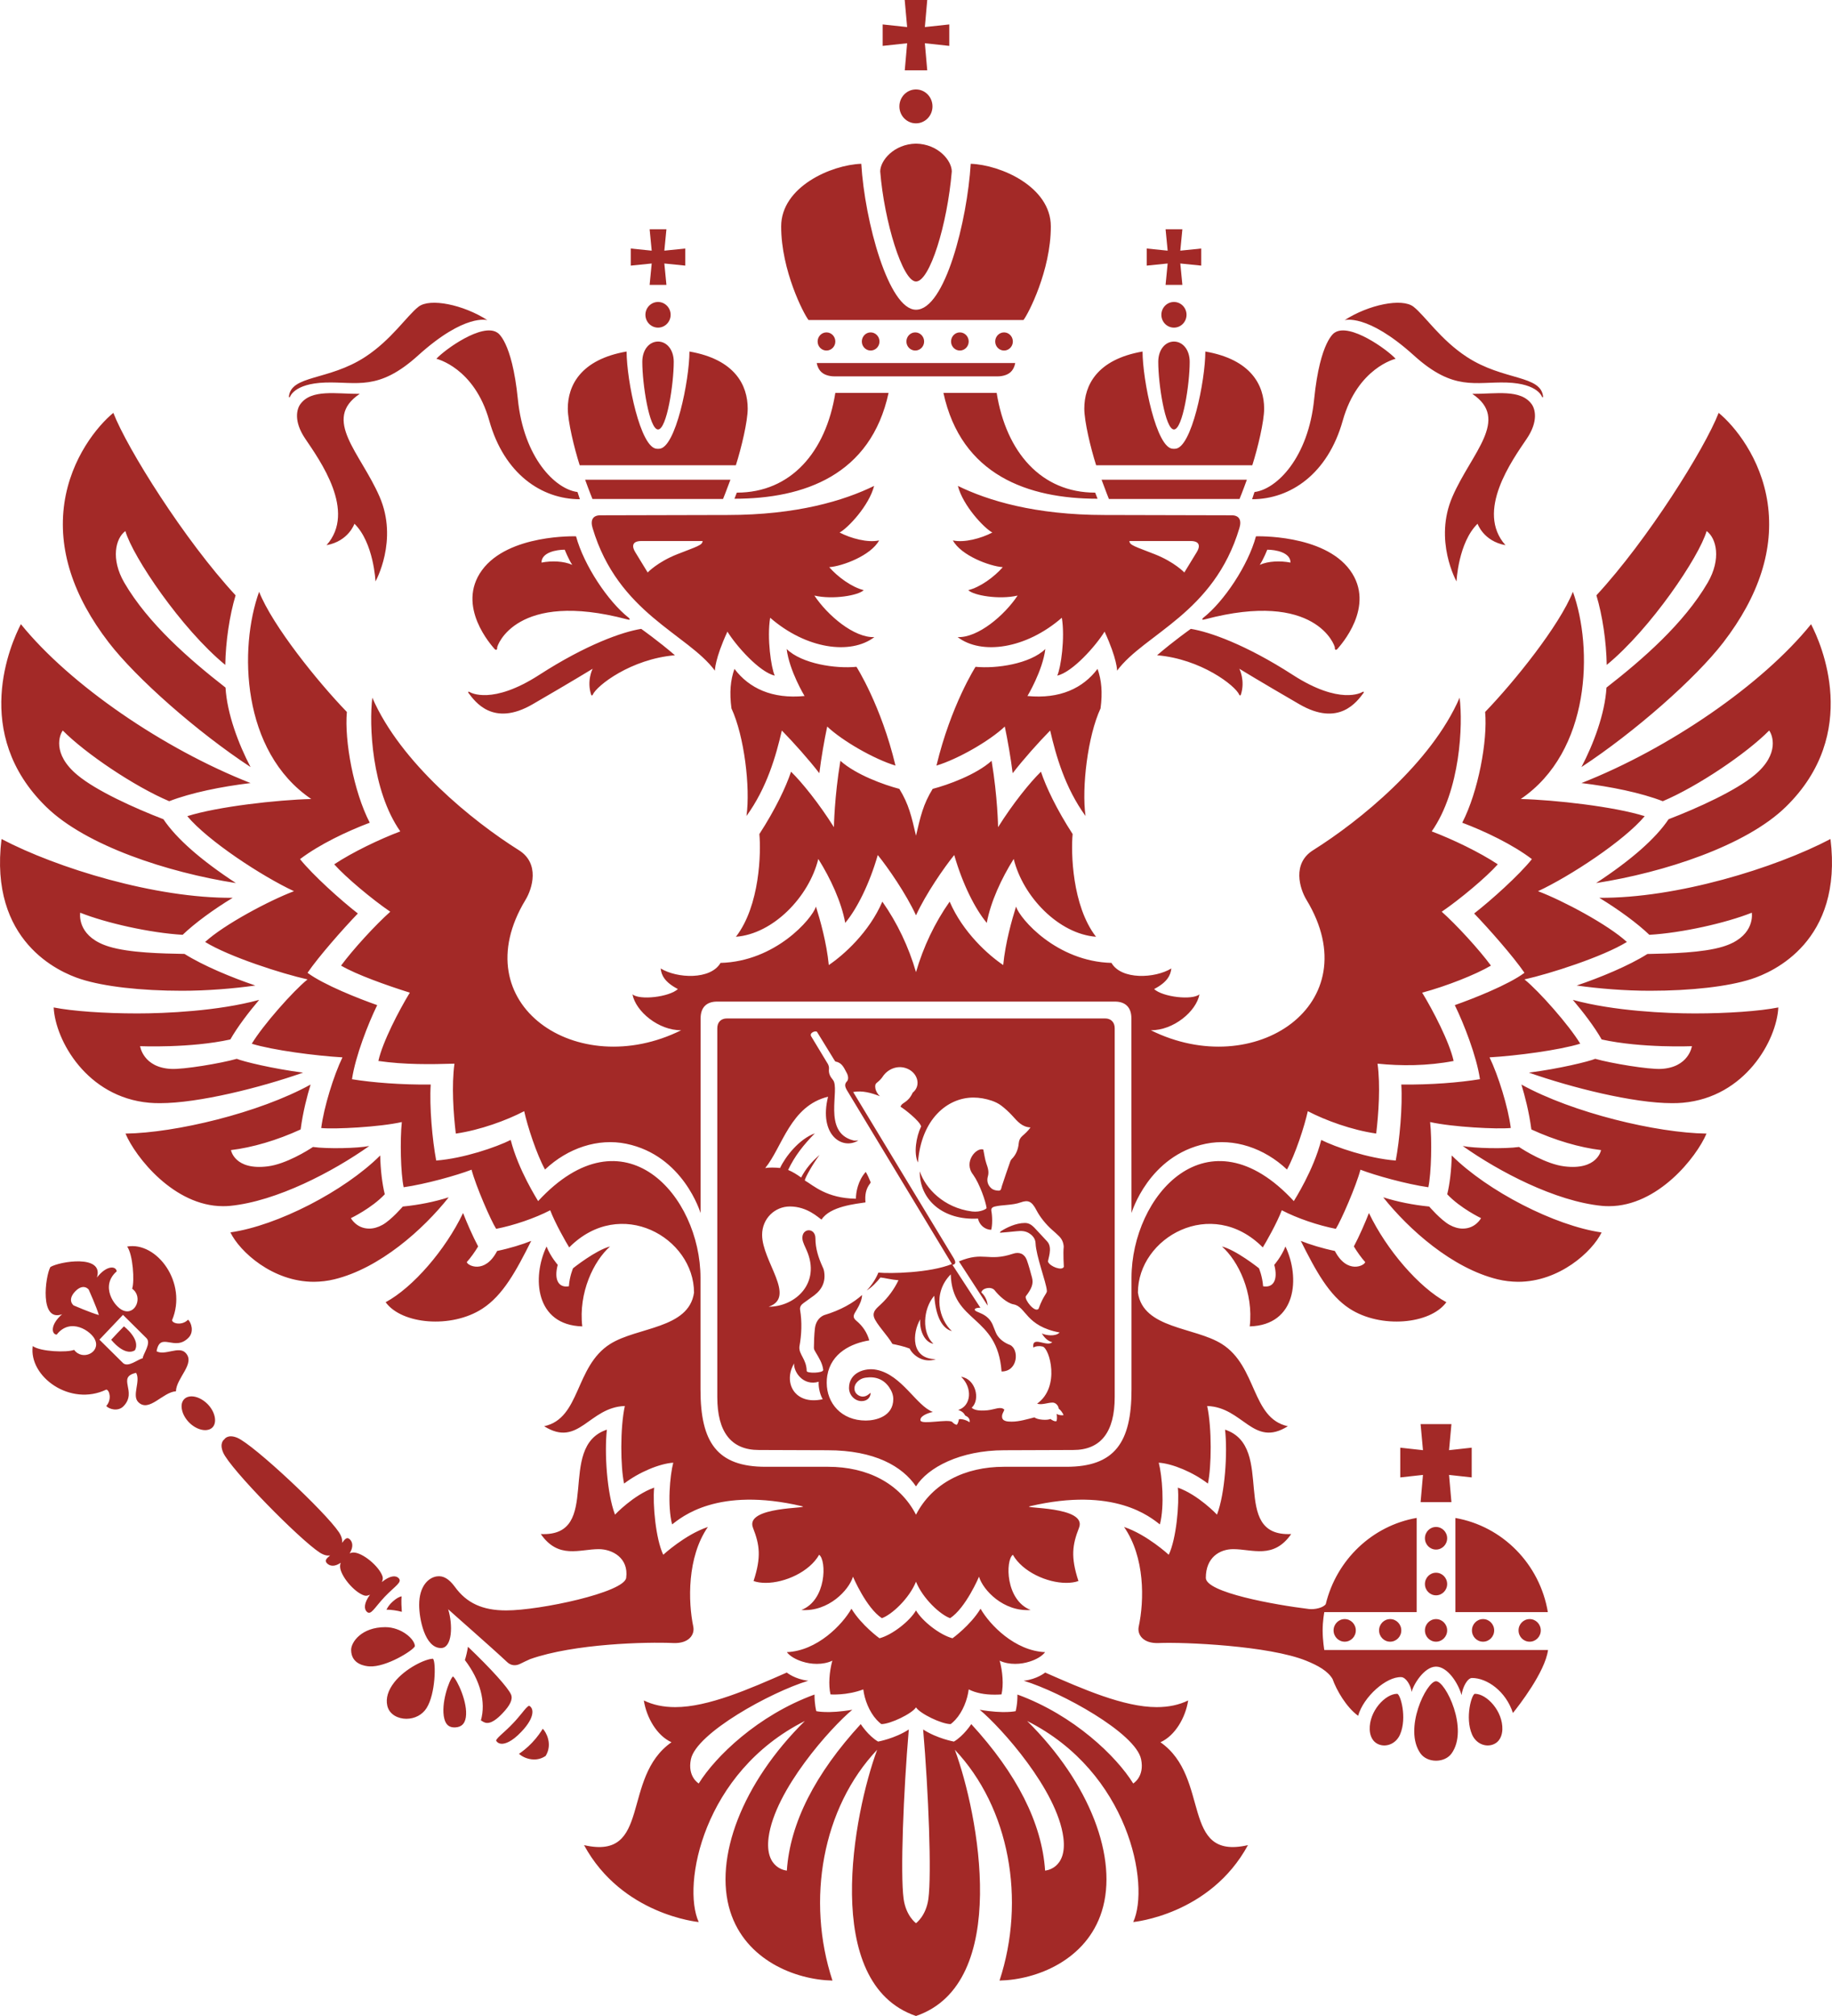 <?xml version="1.0" encoding="UTF-8"?> <svg xmlns="http://www.w3.org/2000/svg" width="30" height="33" viewBox="0 0 30 33" fill="none"> <path fill-rule="evenodd" clip-rule="evenodd" d="M24.153 27.726C24.101 27.726 23.986 28.115 24.105 28.391C24.168 28.538 24.316 28.6 24.44 28.559C24.563 28.518 24.598 28.403 24.602 28.313C24.613 28.01 24.346 27.726 24.153 27.726ZM23.263 23.311L23.302 23.738L22.93 23.697V24.184L23.302 24.143L23.263 24.589H23.768L23.729 24.143L24.1 24.184V23.697L23.729 23.738L23.768 23.311H23.263ZM23.516 24.995C23.415 24.995 23.334 25.078 23.334 25.18C23.334 25.282 23.415 25.365 23.516 25.365C23.616 25.365 23.698 25.282 23.698 25.18C23.698 25.078 23.616 24.995 23.516 24.995ZM23.516 25.744C23.415 25.744 23.334 25.827 23.334 25.929C23.334 26.031 23.415 26.114 23.516 26.114C23.616 26.114 23.698 26.031 23.698 25.929C23.698 25.827 23.616 25.744 23.516 25.744ZM23.516 26.503C23.415 26.503 23.334 26.586 23.334 26.688C23.334 26.791 23.415 26.873 23.516 26.873C23.616 26.873 23.698 26.79 23.698 26.688C23.698 26.586 23.616 26.503 23.516 26.503ZM24.104 26.688C24.104 26.791 24.185 26.873 24.286 26.873C24.386 26.873 24.468 26.79 24.468 26.688C24.468 26.586 24.386 26.503 24.286 26.503C24.185 26.503 24.104 26.586 24.104 26.688ZM24.867 26.688C24.867 26.791 24.948 26.873 25.049 26.873C25.15 26.873 25.231 26.79 25.231 26.688C25.231 26.586 25.15 26.503 25.049 26.503C24.948 26.503 24.867 26.586 24.867 26.688ZM23.516 27.52C23.36 27.52 22.976 28.305 23.262 28.703C23.317 28.779 23.413 28.821 23.516 28.821C23.619 28.821 23.715 28.779 23.77 28.703C24.056 28.305 23.672 27.52 23.516 27.52ZM22.879 27.726C22.686 27.726 22.418 28.01 22.43 28.313C22.433 28.403 22.469 28.518 22.591 28.559C22.715 28.6 22.864 28.538 22.927 28.391C23.046 28.115 22.931 27.726 22.879 27.726ZM22.583 26.688C22.583 26.79 22.664 26.873 22.765 26.873C22.865 26.873 22.947 26.79 22.947 26.688C22.947 26.586 22.865 26.503 22.765 26.503C22.664 26.503 22.583 26.586 22.583 26.688ZM21.838 26.688C21.838 26.79 21.92 26.873 22.02 26.873C22.121 26.873 22.202 26.79 22.202 26.688C22.202 26.586 22.121 26.503 22.02 26.503C21.92 26.503 21.838 26.586 21.838 26.688ZM21.659 26.688C21.659 26.531 21.686 26.389 21.686 26.389H23.199V26.258L23.199 25.16L23.199 24.847C22.469 24.974 21.885 25.535 21.71 26.258C21.668 26.318 21.531 26.349 21.434 26.338C20.876 26.27 19.746 26.068 19.746 25.828C19.746 25.492 19.975 25.358 20.195 25.358C20.509 25.358 20.855 25.527 21.144 25.111C20.117 25.158 20.904 23.682 20.061 23.402C20.103 23.779 20.062 24.442 19.929 24.793C19.929 24.793 19.627 24.472 19.288 24.351C19.314 24.625 19.262 25.191 19.139 25.45C19.139 25.45 18.78 25.119 18.407 24.995C18.751 25.491 18.739 26.197 18.647 26.627C18.62 26.751 18.713 26.906 18.975 26.895C19.385 26.877 20.784 26.938 21.391 27.185C21.58 27.262 21.742 27.35 21.821 27.483C21.885 27.664 22.044 27.943 22.24 28.086C22.328 27.774 22.703 27.441 22.947 27.453C23.02 27.456 23.1 27.577 23.117 27.696C23.139 27.586 23.319 27.281 23.516 27.281C23.698 27.281 23.873 27.536 23.934 27.747C23.952 27.611 24.032 27.467 24.105 27.467C24.351 27.467 24.659 27.683 24.775 28.04C24.869 27.923 25.301 27.371 25.35 27.009H21.686C21.686 27.009 21.659 26.852 21.659 26.688ZM23.833 24.848V26.389H25.347C25.215 25.603 24.606 24.983 23.833 24.848ZM5.963 26.116C5.995 26.127 6.027 26.119 6.059 26.103C5.957 26.244 5.961 26.337 6.005 26.381C6.074 26.449 6.125 26.324 6.299 26.139C6.474 25.956 6.595 25.899 6.526 25.831C6.482 25.787 6.39 25.786 6.253 25.897C6.268 25.865 6.274 25.832 6.263 25.801C6.205 25.635 5.936 25.413 5.788 25.413C5.767 25.413 5.746 25.418 5.726 25.426C5.791 25.322 5.774 25.243 5.731 25.2C5.683 25.153 5.655 25.186 5.601 25.255C5.609 25.207 5.596 25.151 5.551 25.082C5.328 24.748 4.152 23.646 3.885 23.535C3.726 23.469 3.673 23.561 3.673 23.561C3.673 23.561 3.585 23.617 3.655 23.778C3.772 24.047 4.902 25.197 5.236 25.414C5.305 25.458 5.36 25.469 5.406 25.46C5.341 25.517 5.31 25.546 5.358 25.593C5.402 25.636 5.479 25.651 5.579 25.581C5.572 25.601 5.568 25.623 5.569 25.644C5.574 25.795 5.799 26.063 5.963 26.116ZM3.136 22.857C3.101 22.857 3.051 22.866 3.015 22.904C2.978 22.943 2.965 23.003 2.979 23.072C2.993 23.148 3.037 23.225 3.101 23.289C3.178 23.365 3.275 23.41 3.36 23.41C3.395 23.41 3.444 23.402 3.481 23.364C3.56 23.28 3.521 23.104 3.395 22.979C3.317 22.903 3.221 22.857 3.136 22.857ZM6.794 26.947C6.793 26.83 6.571 26.635 6.309 26.635C5.919 26.635 5.75 26.881 5.75 27.007C5.75 27.243 5.979 27.273 6.049 27.277C6.324 27.294 6.767 27.015 6.794 26.947ZM6.458 27.536C6.354 27.669 6.315 27.798 6.342 27.92C6.375 28.068 6.522 28.135 6.654 28.135C6.792 28.135 6.916 28.07 6.985 27.96C7.134 27.727 7.141 27.208 7.091 27.152C6.966 27.152 6.634 27.312 6.458 27.536ZM3.035 22.141C2.925 22.032 2.699 22.194 2.564 22.119C2.624 21.785 2.861 22.135 3.09 21.894C3.181 21.798 3.132 21.648 3.08 21.602C2.981 21.702 2.828 21.667 2.817 21.612C3.076 21.001 2.569 20.319 2.082 20.405C2.177 20.532 2.206 20.975 2.164 21.095C2.35 21.227 2.217 21.54 2.012 21.449C1.875 21.393 1.633 21.052 1.911 20.811C1.903 20.724 1.75 20.703 1.587 20.912C1.707 20.528 0.976 20.648 0.825 20.74C0.74 20.896 0.645 21.647 1.017 21.513C0.818 21.686 0.843 21.841 0.928 21.847C1.155 21.555 1.497 21.792 1.556 21.93C1.651 22.137 1.349 22.281 1.214 22.096C1.098 22.142 0.664 22.127 0.536 22.034C0.468 22.534 1.151 23.03 1.741 22.746C1.795 22.756 1.834 22.91 1.74 23.015C1.786 23.067 1.934 23.112 2.025 23.016C2.254 22.775 1.904 22.544 2.229 22.472C2.307 22.608 2.155 22.843 2.265 22.952C2.441 23.126 2.663 22.788 2.881 22.774C2.887 22.552 3.211 22.315 3.035 22.141ZM1.207 21.369C1.207 21.369 1.093 21.288 1.23 21.14C1.37 20.996 1.453 21.11 1.453 21.11C1.453 21.11 1.581 21.395 1.619 21.526C1.489 21.491 1.207 21.369 1.207 21.369ZM2.336 22.235C2.265 22.244 2.097 22.393 2.013 22.31L1.628 21.929L1.821 21.726L2.014 21.523L2.398 21.904C2.482 21.987 2.342 22.163 2.336 22.235ZM8.713 28.07C8.726 28.013 8.717 27.967 8.687 27.937C8.678 27.928 8.669 27.923 8.664 27.923C8.643 27.923 8.594 27.982 8.548 28.04C8.509 28.087 8.461 28.147 8.399 28.211C8.338 28.276 8.281 28.327 8.236 28.368C8.182 28.417 8.126 28.468 8.125 28.49C8.125 28.496 8.13 28.504 8.14 28.514C8.16 28.534 8.187 28.544 8.219 28.544C8.269 28.544 8.376 28.518 8.537 28.348C8.66 28.219 8.701 28.126 8.713 28.07ZM8.715 28.524C8.632 28.613 8.546 28.676 8.499 28.708C8.533 28.742 8.628 28.801 8.747 28.801C8.814 28.801 8.878 28.782 8.936 28.742C9.054 28.547 8.94 28.348 8.888 28.298C8.858 28.347 8.799 28.436 8.715 28.524ZM7.417 27.441C7.355 27.498 7.214 27.893 7.276 28.134C7.302 28.237 7.36 28.281 7.456 28.276C7.556 28.27 7.611 28.218 7.628 28.112C7.666 27.872 7.483 27.489 7.417 27.441ZM7.339 26.342C7.343 26.349 8.064 26.98 8.306 27.208C8.363 27.262 8.441 27.275 8.521 27.234C8.567 27.211 8.624 27.184 8.682 27.158C9.403 26.904 10.59 26.875 11.025 26.895C11.287 26.906 11.379 26.752 11.353 26.627C11.268 26.22 11.249 25.491 11.592 24.995C11.22 25.119 10.861 25.45 10.861 25.45C10.738 25.191 10.686 24.625 10.712 24.351C10.373 24.472 10.071 24.793 10.071 24.793C9.938 24.442 9.896 23.779 9.938 23.402C9.096 23.682 9.883 25.158 8.856 25.111C9.145 25.527 9.491 25.358 9.805 25.358C10.025 25.358 10.298 25.501 10.254 25.828C10.222 26.066 8.843 26.361 8.289 26.361C7.902 26.361 7.642 26.242 7.448 25.974C7.354 25.846 7.259 25.787 7.152 25.804C7.019 25.824 6.864 25.959 6.864 26.271C6.864 26.492 6.954 26.977 7.221 26.977C7.409 26.977 7.417 26.594 7.339 26.342ZM8.23 28.044C8.356 27.912 8.4 27.815 8.369 27.739C8.324 27.63 8.038 27.313 7.663 26.956C7.652 27.029 7.635 27.102 7.613 27.174C7.866 27.506 7.96 27.862 7.875 28.161C7.906 28.182 7.925 28.191 7.936 28.195C8.033 28.234 8.154 28.125 8.23 28.044ZM6.407 26.239C6.405 26.241 6.358 26.287 6.328 26.349C6.407 26.349 6.498 26.362 6.58 26.384C6.575 26.312 6.569 26.214 6.576 26.13C6.507 26.145 6.433 26.212 6.407 26.239ZM19.003 28.519C19.241 28.412 19.412 28.12 19.457 27.835C19.306 27.908 19.137 27.944 18.941 27.944C18.403 27.944 17.728 27.647 17.115 27.378C17.115 27.378 16.983 27.488 16.764 27.512C17.382 27.7 18.597 28.369 18.686 28.797C18.746 29.084 18.557 29.194 18.557 29.194C18.287 28.756 17.59 28.077 16.661 27.738C16.663 27.898 16.632 28.01 16.632 28.01C16.632 28.01 16.443 28.056 16.043 27.987C16.393 28.277 17.313 29.301 17.413 30.078C17.48 30.596 17.114 30.62 17.114 30.62C17.062 29.84 16.65 29.033 15.905 28.222C15.905 28.222 15.783 28.412 15.621 28.508C15.621 28.508 15.346 28.459 15.117 28.31C15.205 29.339 15.257 30.676 15.203 31.081C15.165 31.363 15 31.481 15 31.481C15 31.481 14.835 31.363 14.797 31.081C14.742 30.676 14.794 29.339 14.882 28.31C14.654 28.459 14.379 28.508 14.379 28.508C14.216 28.412 14.095 28.222 14.095 28.222C13.35 29.033 12.937 29.84 12.885 30.62C12.885 30.62 12.52 30.596 12.586 30.078C12.686 29.301 13.607 28.277 13.957 27.987C13.556 28.056 13.367 28.01 13.367 28.01C13.367 28.01 13.337 27.898 13.338 27.738C12.409 28.077 11.713 28.756 11.442 29.194C11.442 29.194 11.254 29.084 11.314 28.797C11.403 28.369 12.617 27.7 13.236 27.512C13.017 27.488 12.884 27.378 12.884 27.378C12.272 27.647 11.596 27.944 11.058 27.944C10.863 27.944 10.693 27.908 10.543 27.835C10.588 28.12 10.759 28.412 10.996 28.519C10.165 29.099 10.678 30.458 9.564 30.203C10.185 31.347 11.442 31.462 11.442 31.462C11.164 30.857 11.511 29.01 13.18 28.171C12.152 29.186 11.685 30.418 11.957 31.286C12.207 32.083 13.02 32.407 13.632 32.42C13.199 31.102 13.466 29.592 14.364 28.642C13.979 29.684 13.438 32.466 15 33C16.562 32.466 16.021 29.684 15.636 28.642C16.534 29.592 16.801 31.102 16.368 32.42C16.98 32.407 17.793 32.083 18.043 31.286C18.315 30.418 17.847 29.186 16.82 28.171C18.489 29.01 18.836 30.857 18.557 31.462C18.557 31.462 19.814 31.347 20.436 30.203C19.321 30.458 19.834 29.099 19.003 28.519ZM15.133 5.59C15.133 5.508 15.068 5.441 14.988 5.441C14.908 5.441 14.843 5.508 14.843 5.59C14.843 5.672 14.908 5.738 14.988 5.738C15.068 5.738 15.133 5.672 15.133 5.59ZM15.863 5.59C15.863 5.508 15.798 5.441 15.718 5.441C15.639 5.441 15.574 5.508 15.574 5.59C15.574 5.672 15.639 5.738 15.718 5.738C15.798 5.738 15.863 5.672 15.863 5.59ZM14.728 1.742C14.728 1.895 14.85 2.019 14.999 2.019C15.149 2.019 15.27 1.895 15.27 1.742C15.27 1.588 15.149 1.464 14.999 1.464C14.85 1.464 14.728 1.588 14.728 1.742ZM14.816 1.151H15.184L15.145 0.708L15.545 0.751V0.4L15.145 0.443L15.184 0H14.815L14.855 0.443L14.454 0.4V0.751L14.855 0.708L14.816 1.151ZM14.402 5.59C14.402 5.508 14.337 5.441 14.257 5.441C14.178 5.441 14.113 5.508 14.113 5.59C14.113 5.672 14.178 5.738 14.257 5.738C14.337 5.738 14.402 5.672 14.402 5.59ZM13.533 6.139C13.572 6.153 13.617 6.161 13.671 6.161H16.329C16.383 6.161 16.428 6.153 16.467 6.139C16.553 6.109 16.605 6.045 16.625 5.942H13.374C13.395 6.045 13.447 6.109 13.533 6.139ZM13.679 5.59C13.679 5.508 13.614 5.441 13.534 5.441C13.454 5.441 13.389 5.508 13.389 5.59C13.389 5.672 13.454 5.738 13.534 5.738C13.614 5.738 13.679 5.672 13.679 5.59ZM16.586 5.59C16.586 5.508 16.521 5.441 16.442 5.441C16.362 5.441 16.297 5.508 16.297 5.59C16.297 5.672 16.362 5.738 16.442 5.738C16.521 5.738 16.586 5.672 16.586 5.59ZM16.76 5.238C16.835 5.146 17.208 4.429 17.208 3.707C17.208 3.056 16.385 2.698 15.896 2.681C15.839 3.611 15.475 5.07 15 5.07C14.551 5.07 14.16 3.619 14.104 2.681C13.615 2.698 12.792 3.056 12.792 3.707C12.792 4.43 13.165 5.146 13.24 5.238H16.76ZM15 4.608C15.224 4.608 15.512 3.683 15.586 2.807C15.586 2.629 15.363 2.358 15 2.351C14.637 2.358 14.414 2.629 14.414 2.807C14.479 3.623 14.78 4.608 15 4.608ZM7.893 9.333C7.46 9.926 8.059 10.575 8.096 10.62C8.123 10.651 8.145 10.637 8.141 10.601C8.138 10.571 8.453 9.657 10.268 10.138C10.307 10.148 10.331 10.149 10.295 10.112C9.959 9.848 9.562 9.255 9.433 8.779C9.433 8.779 8.327 8.74 7.893 9.333ZM8.867 9.209C8.867 9.043 9.109 8.998 9.248 8.998C9.248 8.998 9.31 9.157 9.371 9.246C9.229 9.183 9.033 9.177 8.867 9.209ZM9.83 8.435C9.709 8.435 9.664 8.512 9.704 8.644C10.121 10.041 11.258 10.373 11.707 10.978C11.707 10.978 11.704 10.789 11.912 10.339C12.054 10.571 12.438 11.004 12.687 11.059C12.628 10.934 12.557 10.443 12.612 10.112C13.201 10.624 13.928 10.725 14.318 10.429C13.986 10.442 13.553 10.075 13.336 9.749C13.64 9.819 14.058 9.747 14.144 9.66C13.952 9.614 13.719 9.445 13.579 9.284C13.795 9.269 14.262 9.093 14.396 8.846C14.209 8.888 13.931 8.812 13.749 8.717C13.887 8.643 14.232 8.276 14.314 7.954C13.825 8.193 13.054 8.43 11.912 8.43C11.912 8.43 9.894 8.435 9.83 8.435ZM11.091 9.072C10.768 9.199 10.606 9.371 10.606 9.371C10.606 9.371 10.451 9.118 10.402 9.037C10.352 8.956 10.337 8.856 10.504 8.856H11.505C11.505 8.924 11.414 8.945 11.091 9.072ZM7.674 11.346C7.778 11.483 8.074 11.904 8.722 11.528C9.371 11.152 9.705 10.947 9.705 10.947C9.705 10.947 9.604 11.141 9.681 11.374C9.685 11.387 9.7 11.387 9.706 11.373C9.771 11.222 10.334 10.787 11.052 10.726C10.789 10.498 10.5 10.294 10.5 10.294C10.193 10.343 9.599 10.551 8.829 11.048C8.06 11.544 7.705 11.337 7.691 11.328C7.676 11.318 7.655 11.321 7.674 11.346ZM16.863 27.198C16.974 27.163 17.067 27.107 17.114 27.044C16.618 27.023 16.207 26.596 16.057 26.333C15.892 26.605 15.598 26.817 15.598 26.817C15.388 26.762 15.101 26.535 15 26.361C14.899 26.535 14.612 26.762 14.402 26.817C14.402 26.817 14.108 26.605 13.943 26.333C13.793 26.596 13.382 27.023 12.885 27.044C12.933 27.107 13.026 27.163 13.137 27.198C13.211 27.222 13.293 27.236 13.376 27.236C13.463 27.236 13.551 27.221 13.63 27.184C13.58 27.363 13.564 27.584 13.6 27.736C13.6 27.736 13.864 27.757 14.137 27.654C14.157 27.818 14.232 28.017 14.355 28.151C14.38 28.177 14.405 28.202 14.433 28.222C14.58 28.222 14.933 28.052 15 27.948C15.067 28.052 15.42 28.222 15.567 28.222C15.595 28.202 15.62 28.177 15.645 28.151C15.768 28.017 15.843 27.818 15.863 27.654C15.986 27.715 16.128 27.74 16.286 27.74C16.324 27.74 16.362 27.739 16.4 27.736C16.436 27.584 16.42 27.363 16.37 27.184C16.449 27.221 16.537 27.236 16.624 27.236C16.707 27.236 16.789 27.222 16.863 27.198ZM11.904 16.671C11.806 16.671 11.746 16.733 11.746 16.832V22.868C11.746 23.443 11.975 23.735 12.425 23.735L13.551 23.739C14.323 23.739 14.778 24.003 15 24.331C15.189 24.026 15.719 23.739 16.449 23.739L17.575 23.735C18.025 23.735 18.254 23.443 18.254 22.868V16.832C18.254 16.733 18.193 16.671 18.096 16.671H11.904ZM13.004 22.318C12.993 22.451 13.149 22.694 13.407 22.618C13.4 22.668 13.414 22.802 13.472 22.904C13.015 23.006 12.818 22.633 13.004 22.318ZM17.147 20.32C17.084 20.253 17.022 20.186 16.96 20.119C16.895 20.047 16.849 20.019 16.782 20.019C16.633 20.019 16.473 20.1 16.387 20.156C16.382 20.159 16.377 20.164 16.375 20.179C16.466 20.171 16.557 20.164 16.648 20.154C16.727 20.145 16.802 20.148 16.87 20.199C16.924 20.238 16.955 20.288 16.958 20.352C16.966 20.557 17.131 20.99 17.142 21.119C17.155 21.171 17.093 21.186 17.007 21.424C16.944 21.494 16.773 21.272 16.798 21.219C16.898 21.09 16.925 21.01 16.9 20.914C16.88 20.837 16.842 20.699 16.814 20.624C16.776 20.524 16.692 20.487 16.587 20.523C16.175 20.659 16.111 20.478 15.703 20.648L16.173 21.371C16.171 21.318 16.146 21.224 16.07 21.156C16.084 21.083 16.232 21.052 16.288 21.121C16.355 21.207 16.488 21.331 16.597 21.351C16.807 21.389 16.791 21.706 17.352 21.812C17.282 21.883 17.127 21.859 17.059 21.827C17.1 21.889 17.147 21.949 17.231 21.97C17.144 22.057 16.895 21.854 16.921 22.058C16.964 22.033 17.023 22.029 17.074 22.042C17.186 22.07 17.369 22.701 16.983 22.977C17.065 23.002 17.154 22.959 17.237 22.959C17.286 22.959 17.332 23.006 17.337 23.058C17.373 23.086 17.396 23.12 17.417 23.163C17.388 23.172 17.332 23.164 17.301 23.143C17.313 23.178 17.31 23.262 17.297 23.264C17.262 23.269 17.235 23.249 17.2 23.227C17.15 23.253 16.986 23.242 16.94 23.201C16.817 23.231 16.695 23.271 16.566 23.271C16.497 23.271 16.405 23.267 16.409 23.182C16.41 23.141 16.431 23.12 16.447 23.075C16.387 23.015 16.289 23.073 16.171 23.085C16.012 23.1 15.946 23.075 15.912 23.043C16.062 22.904 15.971 22.567 15.739 22.537C15.93 22.719 15.905 23.014 15.691 23.08C15.753 23.1 15.783 23.128 15.807 23.172C15.882 23.203 15.883 23.257 15.878 23.281C15.837 23.252 15.762 23.223 15.703 23.231C15.699 23.257 15.688 23.305 15.666 23.323C15.64 23.318 15.607 23.295 15.594 23.276C15.526 23.224 15.1 23.323 15.074 23.254C15.057 23.189 15.171 23.135 15.276 23.112C15.006 23.013 14.772 22.508 14.357 22.423C14.164 22.383 13.903 22.469 13.903 22.719C13.903 22.841 14.002 22.935 14.109 22.935C14.208 22.935 14.257 22.867 14.257 22.799C14.241 22.811 14.231 22.818 14.222 22.826C14.161 22.875 14.085 22.872 14.029 22.818C13.98 22.771 13.98 22.689 14.027 22.633C14.067 22.586 14.114 22.56 14.176 22.551C14.339 22.527 14.472 22.579 14.561 22.709C14.604 22.771 14.628 22.837 14.628 22.901C14.628 23.188 14.338 23.253 14.178 23.253C13.776 23.253 13.538 22.967 13.538 22.635C13.538 22.596 13.54 22.557 13.547 22.517C13.61 22.144 13.945 21.988 14.235 21.941C14.198 21.811 14.127 21.706 14.024 21.62C13.973 21.578 13.968 21.543 14 21.488C14.044 21.414 14.09 21.341 14.109 21.257C14.114 21.238 14.116 21.218 14.117 21.198C13.973 21.327 13.771 21.445 13.491 21.529C13.403 21.569 13.357 21.649 13.345 21.741C13.333 21.848 13.329 21.956 13.328 22.063C13.327 22.088 13.345 22.115 13.359 22.139C13.411 22.228 13.468 22.314 13.481 22.425C13.481 22.478 13.21 22.484 13.21 22.441C13.207 22.246 13.077 22.171 13.091 22.042C13.127 21.842 13.135 21.642 13.102 21.441C13.094 21.391 13.121 21.357 13.157 21.331C13.214 21.287 13.276 21.248 13.333 21.204C13.469 21.101 13.525 20.967 13.493 20.8C13.489 20.778 13.48 20.757 13.47 20.737C13.403 20.589 13.353 20.438 13.353 20.271C13.353 20.088 13.125 20.098 13.14 20.278C13.144 20.335 13.187 20.413 13.21 20.468C13.445 21.004 13.023 21.39 12.587 21.39C13.046 21.232 12.48 20.649 12.48 20.213C12.48 19.947 12.688 19.749 12.935 19.749C13.22 19.749 13.402 19.932 13.453 19.964C13.591 19.746 14.014 19.707 14.173 19.682C14.161 19.564 14.178 19.46 14.25 19.37C14.255 19.364 14.258 19.353 14.255 19.346C14.232 19.291 14.209 19.236 14.177 19.183C14.047 19.328 14.016 19.522 14.016 19.622C13.534 19.615 13.321 19.405 13.179 19.323C13.179 19.286 13.307 19.057 13.421 18.905C13.296 19.012 13.194 19.131 13.119 19.275C13.05 19.225 12.977 19.18 12.906 19.151C13.015 18.92 13.159 18.74 13.343 18.552C13.084 18.646 12.859 18.937 12.774 19.119C12.7 19.111 12.591 19.108 12.531 19.12C12.812 18.777 12.941 18.103 13.56 17.952C13.405 18.577 13.791 18.831 14.056 18.668C14.022 18.668 13.998 18.674 13.976 18.668C13.458 18.538 13.765 17.825 13.639 17.676C13.592 17.62 13.567 17.569 13.575 17.497C13.578 17.472 13.57 17.443 13.559 17.42L13.283 16.963C13.249 16.906 13.356 16.865 13.379 16.891L13.66 17.348C13.667 17.36 13.676 17.376 13.687 17.378C13.789 17.396 13.821 17.481 13.862 17.556C13.876 17.58 13.886 17.608 13.888 17.635C13.89 17.656 13.885 17.685 13.871 17.699C13.826 17.744 13.835 17.788 13.869 17.846C13.925 17.94 15.588 20.691 15.588 20.691C15.227 20.838 14.573 20.85 14.384 20.831C14.345 20.927 14.283 21.028 14.192 21.125C14.283 21.066 14.353 20.992 14.418 20.911C14.491 20.919 14.601 20.948 14.713 20.956C14.646 21.097 14.547 21.237 14.419 21.355C14.359 21.413 14.284 21.465 14.312 21.56C14.343 21.666 14.541 21.868 14.614 21.999C14.686 22.014 14.807 22.039 14.896 22.075C14.947 22.183 15.118 22.319 15.325 22.249C14.909 22.244 14.94 21.82 15.069 21.596C15.055 21.804 15.156 21.977 15.285 21.996C15.093 21.822 15.112 21.427 15.299 21.21C15.325 21.562 15.433 21.747 15.587 21.789C15.384 21.603 15.261 21.173 15.569 20.86C15.592 21.664 16.334 21.519 16.401 22.45C16.675 22.45 16.691 22.082 16.538 22.015C16.449 21.982 16.368 21.923 16.322 21.844C16.303 21.81 16.284 21.751 16.268 21.716C16.186 21.477 15.956 21.492 15.962 21.434C15.967 21.415 16.003 21.406 16.054 21.406L15.62 20.74L15.597 20.705C15.65 20.695 15.661 20.664 15.608 20.58C15.608 20.58 13.978 17.89 13.971 17.875C14.122 17.848 14.268 17.889 14.409 17.944C14.371 17.909 14.341 17.86 14.334 17.81C14.329 17.77 14.33 17.746 14.363 17.72C14.398 17.692 14.431 17.66 14.455 17.623C14.536 17.501 14.684 17.441 14.82 17.48C15.023 17.537 15.095 17.766 14.946 17.886C14.866 18.061 14.767 18.039 14.747 18.117C14.787 18.136 15.065 18.349 15.084 18.439C15.001 18.611 14.96 18.879 15.032 19.029C15.086 18.315 15.518 17.966 15.94 17.966C16.04 17.966 16.14 17.984 16.239 18.017C16.294 18.036 16.349 18.062 16.394 18.096C16.46 18.146 16.521 18.202 16.577 18.263C16.659 18.353 16.735 18.449 16.875 18.455C16.834 18.513 16.787 18.555 16.739 18.597C16.705 18.627 16.688 18.664 16.683 18.71C16.674 18.809 16.641 18.9 16.567 18.973C16.558 18.983 16.55 18.995 16.545 19.008C16.498 19.143 16.451 19.277 16.407 19.413C16.396 19.445 16.398 19.491 16.354 19.49C16.315 19.49 16.267 19.479 16.238 19.455C16.177 19.405 16.155 19.333 16.177 19.257C16.199 19.181 16.177 19.116 16.152 19.045C16.128 18.974 16.119 18.898 16.102 18.817C15.987 18.777 15.771 19.023 15.936 19.229C16.043 19.38 16.14 19.66 16.156 19.774C16.16 19.785 16.059 19.848 15.92 19.831C15.45 19.771 15.153 19.447 15.062 19.174C15.055 19.637 15.442 19.98 16.015 19.947C16.039 20.054 16.128 20.128 16.231 20.131C16.252 20.061 16.252 19.915 16.234 19.823C16.227 19.782 16.248 19.761 16.286 19.751C16.412 19.719 16.575 19.732 16.715 19.682C16.838 19.638 16.897 19.664 16.974 19.813C17.032 19.925 17.132 20.046 17.226 20.129C17.266 20.163 17.305 20.199 17.343 20.236C17.39 20.283 17.415 20.339 17.419 20.408C17.407 20.516 17.421 20.733 17.421 20.736C17.394 20.808 17.195 20.732 17.163 20.656C17.151 20.627 17.248 20.427 17.147 20.32ZM20.567 8.779C20.439 9.255 20.041 9.848 19.705 10.112C19.669 10.149 19.693 10.148 19.732 10.138C21.547 9.657 21.862 10.571 21.859 10.601C21.855 10.637 21.877 10.651 21.903 10.62C21.941 10.575 22.54 9.926 22.107 9.333C21.673 8.74 20.567 8.779 20.567 8.779ZM20.629 9.246C20.69 9.157 20.752 8.998 20.752 8.998C20.891 8.998 21.133 9.043 21.133 9.209C20.967 9.177 20.77 9.183 20.629 9.246ZM22.326 11.346C22.345 11.321 22.324 11.318 22.309 11.328C22.294 11.337 21.94 11.544 21.171 11.048C20.401 10.551 19.807 10.343 19.5 10.294C19.5 10.294 19.211 10.498 18.948 10.726C19.666 10.787 20.229 11.222 20.294 11.373C20.299 11.387 20.315 11.387 20.319 11.374C20.396 11.141 20.295 10.947 20.295 10.947C20.295 10.947 20.629 11.152 21.278 11.528C21.926 11.904 22.222 11.484 22.326 11.346ZM16.25 8.717C16.069 8.812 15.791 8.888 15.604 8.846C15.738 9.093 16.205 9.269 16.421 9.284C16.281 9.445 16.048 9.614 15.856 9.66C15.942 9.747 16.36 9.819 16.664 9.749C16.447 10.075 16.014 10.442 15.682 10.429C16.072 10.725 16.799 10.624 17.388 10.112C17.443 10.443 17.372 10.934 17.313 11.059C17.562 11.004 17.946 10.571 18.088 10.339C18.296 10.789 18.293 10.978 18.293 10.978C18.742 10.373 19.879 10.041 20.296 8.644C20.336 8.512 20.291 8.435 20.17 8.435C20.106 8.435 18.088 8.43 18.088 8.43C16.946 8.43 16.175 8.193 15.686 7.954C15.768 8.276 16.113 8.643 16.25 8.717ZM19.496 8.856C19.663 8.856 19.648 8.956 19.598 9.037C19.549 9.118 19.394 9.371 19.394 9.371C19.394 9.371 19.232 9.199 18.909 9.072C18.586 8.945 18.495 8.924 18.495 8.856H19.496ZM12.027 10.949C11.962 11.132 11.943 11.334 11.978 11.596C12.188 12.048 12.289 12.888 12.224 13.357C12.559 12.895 12.707 12.374 12.803 11.958C12.994 12.153 13.243 12.431 13.417 12.657C13.447 12.412 13.499 12.111 13.546 11.893C13.796 12.129 14.314 12.426 14.664 12.532C14.428 11.544 14.025 10.915 14.025 10.915C13.682 10.949 13.13 10.866 12.882 10.624C12.926 10.982 13.175 11.393 13.175 11.393C12.643 11.445 12.266 11.265 12.027 10.949ZM17.973 10.949C17.734 11.265 17.357 11.445 16.825 11.393C16.825 11.393 17.073 10.982 17.118 10.624C16.87 10.866 16.318 10.949 15.975 10.915C15.975 10.915 15.572 11.544 15.335 12.532C15.686 12.426 16.204 12.129 16.454 11.893C16.5 12.111 16.553 12.412 16.583 12.657C16.757 12.431 17.005 12.153 17.197 11.958C17.293 12.374 17.441 12.895 17.776 13.357C17.711 12.888 17.812 12.048 18.022 11.596C18.057 11.334 18.038 11.132 17.973 10.949ZM13.4 14.06C13.601 14.38 13.779 14.765 13.841 15.107C14.033 14.876 14.236 14.475 14.374 13.996C14.543 14.205 14.838 14.631 15 14.983C15.162 14.631 15.457 14.205 15.626 13.996C15.764 14.475 15.967 14.876 16.159 15.107C16.221 14.765 16.399 14.38 16.6 14.06C16.753 14.683 17.341 15.288 17.948 15.334C17.553 14.825 17.537 13.945 17.565 13.653C17.302 13.247 17.129 12.881 17.046 12.632C16.867 12.807 16.591 13.147 16.344 13.54C16.344 13.535 16.337 13.047 16.238 12.454C15.982 12.683 15.52 12.849 15.273 12.913C15.117 13.166 15.074 13.363 15 13.679C14.926 13.363 14.883 13.166 14.727 12.913C14.48 12.849 14.018 12.683 13.762 12.454C13.663 13.047 13.656 13.535 13.656 13.54C13.408 13.147 13.133 12.807 12.954 12.632C12.871 12.881 12.698 13.247 12.435 13.653C12.463 13.945 12.446 14.825 12.051 15.334C12.659 15.288 13.247 14.683 13.4 14.06ZM7.897 21.423C8.238 21.203 8.453 20.802 8.699 20.312C8.556 20.37 8.349 20.434 8.141 20.477C7.939 20.865 7.652 20.715 7.644 20.659C7.706 20.591 7.777 20.491 7.83 20.403C7.744 20.243 7.64 20.004 7.583 19.856C7.293 20.462 6.761 21.076 6.315 21.316C6.577 21.678 7.39 21.751 7.897 21.423ZM8.95 20.404C8.708 20.91 8.765 21.69 9.535 21.712C9.471 21.159 9.722 20.64 9.99 20.404C9.76 20.46 9.384 20.76 9.384 20.76C9.384 20.76 9.327 20.889 9.316 21.055C9.155 21.084 9.066 20.96 9.133 20.704C9.133 20.704 9.016 20.572 8.95 20.404ZM5.14 20.982C5.253 20.981 5.366 20.968 5.476 20.941C6.22 20.759 6.928 20.128 7.348 19.599C7.108 19.674 6.865 19.723 6.596 19.75C6.596 19.75 6.408 19.969 6.263 20.05C6.189 20.091 6.116 20.111 6.046 20.111C5.836 20.111 5.746 19.94 5.746 19.94C5.746 19.94 6.086 19.778 6.301 19.549C6.259 19.381 6.231 19.147 6.226 18.914C5.641 19.497 4.541 20.064 3.773 20.173C3.925 20.488 4.464 20.982 5.14 20.982ZM3.652 19.744C3.69 19.744 3.729 19.743 3.767 19.739C4.531 19.664 5.453 19.179 6.047 18.759C5.858 18.797 5.361 18.808 5.125 18.775C5.044 18.829 4.684 19.055 4.385 19.092C3.839 19.161 3.782 18.826 3.782 18.826C4.132 18.784 4.536 18.666 4.923 18.488C4.961 18.199 5.029 17.942 5.086 17.753C4.244 18.218 2.87 18.545 2.055 18.556C2.218 18.94 2.85 19.744 3.652 19.744ZM3.772 17.015C3.889 16.809 4.075 16.566 4.244 16.367C3.572 16.551 2.706 16.589 2.247 16.589C1.706 16.589 1.181 16.551 0.879 16.491C0.906 17.03 1.423 17.96 2.443 18.051C2.496 18.056 2.555 18.058 2.618 18.058C3.254 18.058 4.266 17.803 4.963 17.558C4.466 17.494 3.987 17.377 3.877 17.332C3.618 17.406 3 17.509 2.799 17.497C2.343 17.473 2.294 17.125 2.294 17.125C2.294 17.125 3.115 17.16 3.772 17.015ZM1.323 16.027C1.702 16.149 2.307 16.218 2.981 16.218C3.393 16.218 3.828 16.182 4.181 16.132C3.799 16.003 3.328 15.808 3.022 15.615C2.64 15.608 2.121 15.597 1.788 15.496C1.297 15.347 1.304 15.014 1.313 14.94C1.737 15.109 2.458 15.271 2.991 15.302C3.187 15.114 3.491 14.89 3.811 14.696C2.546 14.707 0.932 14.21 0.025 13.734C-0.182 15.408 0.963 15.912 1.323 16.027ZM4.103 12.556C3.908 12.185 3.718 11.685 3.693 11.255C3.101 10.794 2.426 10.207 2.035 9.537C1.81 9.149 1.893 8.81 2.053 8.693C2.175 9.114 2.969 10.293 3.689 10.884C3.695 10.506 3.759 10.072 3.858 9.745C3.021 8.841 2.083 7.344 1.856 6.758C1.601 6.967 1.162 7.494 1.054 8.236C0.946 8.982 1.19 9.749 1.78 10.516C2.233 11.105 3.232 11.984 4.103 12.556ZM3.863 14.455C3.287 14.077 2.888 13.726 2.676 13.41C2.195 13.225 1.573 12.942 1.267 12.686C0.846 12.336 0.979 12.021 1.028 11.958C1.399 12.333 2.201 12.874 2.771 13.115C3.127 12.977 3.621 12.876 4.103 12.818C2.676 12.258 1.143 11.208 0.342 10.217C0.18 10.53 -0.48 12.002 0.757 13.208C1.408 13.844 2.75 14.282 3.863 14.455ZM22.417 19.856C22.36 20.004 22.256 20.243 22.17 20.403C22.223 20.491 22.294 20.591 22.356 20.659C22.348 20.715 22.061 20.865 21.859 20.477C21.651 20.434 21.444 20.37 21.301 20.312C21.547 20.802 21.762 21.203 22.103 21.423C22.61 21.751 23.423 21.678 23.685 21.316C23.239 21.076 22.707 20.462 22.417 19.856ZM21.05 20.404C20.983 20.572 20.867 20.704 20.867 20.704C20.934 20.96 20.845 21.084 20.684 21.055C20.672 20.889 20.616 20.76 20.616 20.76C20.616 20.76 20.24 20.46 20.01 20.404C20.278 20.64 20.529 21.159 20.465 21.712C21.235 21.69 21.291 20.91 21.05 20.404ZM23.699 19.549C23.914 19.778 24.253 19.94 24.253 19.94C24.253 19.94 24.164 20.111 23.954 20.111C23.884 20.111 23.811 20.091 23.737 20.05C23.592 19.969 23.404 19.75 23.404 19.75C23.135 19.723 22.892 19.674 22.651 19.599C23.072 20.128 23.78 20.759 24.523 20.941C24.634 20.968 24.747 20.981 24.86 20.982C25.535 20.982 26.075 20.488 26.227 20.174C25.459 20.064 24.359 19.497 23.773 18.914C23.768 19.147 23.741 19.381 23.699 19.549ZM25.077 18.488C25.464 18.666 25.868 18.784 26.218 18.826C26.218 18.826 26.161 19.161 25.615 19.092C25.316 19.055 24.956 18.829 24.875 18.775C24.639 18.808 24.142 18.797 23.953 18.759C24.547 19.179 25.469 19.664 26.233 19.739C26.271 19.743 26.31 19.744 26.348 19.744C27.15 19.744 27.782 18.94 27.945 18.556C27.13 18.545 25.756 18.218 24.914 17.753C24.971 17.942 25.039 18.199 25.077 18.488ZM25.756 16.367C25.925 16.566 26.111 16.809 26.228 17.015C26.885 17.16 27.706 17.125 27.706 17.125C27.706 17.125 27.657 17.473 27.201 17.497C27 17.508 26.382 17.406 26.123 17.332C26.013 17.377 25.534 17.494 25.037 17.558C25.734 17.803 26.746 18.058 27.382 18.058C27.445 18.058 27.504 18.056 27.557 18.051C28.577 17.96 29.094 17.03 29.121 16.491C28.819 16.551 28.294 16.589 27.753 16.589C27.294 16.589 26.428 16.551 25.756 16.367ZM29.975 13.734C29.068 14.21 27.454 14.707 26.189 14.696C26.509 14.891 26.813 15.114 27.009 15.302C27.542 15.271 28.263 15.109 28.687 14.94C28.696 15.014 28.703 15.347 28.212 15.496C27.879 15.597 27.36 15.608 26.977 15.616C26.672 15.809 26.201 16.003 25.819 16.132C26.172 16.182 26.607 16.218 27.018 16.218C27.693 16.218 28.298 16.149 28.677 16.027C29.036 15.912 30.182 15.408 29.975 13.734ZM27.947 8.693C28.107 8.81 28.19 9.149 27.965 9.537C27.574 10.207 26.899 10.794 26.307 11.255C26.282 11.685 26.092 12.185 25.897 12.556C26.768 11.984 27.767 11.105 28.22 10.516C28.81 9.749 29.054 8.982 28.946 8.236C28.838 7.494 28.399 6.967 28.144 6.758C27.917 7.344 26.979 8.841 26.142 9.745C26.241 10.072 26.305 10.506 26.311 10.884C27.031 10.293 27.825 9.114 27.947 8.693ZM27.229 13.115C27.799 12.874 28.601 12.333 28.971 11.958C29.02 12.021 29.154 12.336 28.733 12.686C28.427 12.942 27.805 13.225 27.324 13.41C27.112 13.726 26.713 14.077 26.137 14.455C27.25 14.282 28.592 13.844 29.243 13.208C30.48 12.002 29.82 10.53 29.657 10.218C28.857 11.208 27.325 12.258 25.897 12.818C26.379 12.876 26.873 12.977 27.229 13.115ZM23.902 11.421C23.439 12.488 22.263 13.44 21.503 13.917C21.156 14.134 21.283 14.546 21.394 14.729C22.43 16.437 20.546 17.71 18.845 16.864C19.216 16.868 19.591 16.555 19.642 16.276C19.524 16.377 19.041 16.321 18.899 16.19C19.118 16.076 19.17 15.961 19.181 15.853C18.91 16.018 18.362 16.041 18.201 15.762C17.302 15.738 16.704 15.042 16.638 14.841C16.571 15.055 16.464 15.428 16.428 15.797C16.184 15.633 15.768 15.262 15.551 14.759C15.306 15.107 15.12 15.5 15 15.913C14.88 15.5 14.694 15.107 14.449 14.759C14.232 15.262 13.815 15.633 13.572 15.797C13.536 15.428 13.429 15.055 13.362 14.841C13.296 15.042 12.698 15.738 11.799 15.762C11.637 16.041 11.09 16.018 10.819 15.853C10.83 15.961 10.882 16.076 11.101 16.19C10.959 16.321 10.475 16.377 10.357 16.276C10.409 16.555 10.784 16.868 11.155 16.864C9.454 17.71 7.57 16.437 8.606 14.729C8.717 14.546 8.844 14.134 8.497 13.917C7.737 13.44 6.561 12.488 6.097 11.421C6.042 11.856 6.084 12.937 6.555 13.609C6.211 13.739 5.77 13.951 5.473 14.148C5.661 14.36 6.098 14.725 6.391 14.924C6.152 15.136 5.78 15.541 5.585 15.806C5.832 15.952 6.33 16.129 6.711 16.249C6.535 16.537 6.264 17.057 6.196 17.367C6.623 17.429 7.058 17.423 7.442 17.411C7.393 17.772 7.425 18.225 7.464 18.556C7.86 18.499 8.295 18.34 8.584 18.189C8.638 18.438 8.789 18.898 8.925 19.144C9.3 18.79 9.795 18.628 10.254 18.722C11.193 18.914 11.472 19.857 11.472 19.857L11.473 16.989V16.669C11.473 16.49 11.57 16.395 11.744 16.395H18.256C18.43 16.395 18.527 16.49 18.527 16.669V16.989L18.529 19.856C18.529 19.856 18.808 18.914 19.746 18.722C20.204 18.628 20.7 18.79 21.075 19.144C21.211 18.898 21.361 18.438 21.416 18.189C21.705 18.34 22.14 18.499 22.536 18.555C22.575 18.225 22.607 17.772 22.558 17.411C22.938 17.45 23.375 17.45 23.804 17.367C23.736 17.057 23.465 16.537 23.289 16.249C23.685 16.143 24.168 15.952 24.415 15.806C24.22 15.541 23.848 15.136 23.609 14.924C23.902 14.725 24.339 14.36 24.527 14.148C24.23 13.951 23.789 13.739 23.445 13.609C23.916 12.937 23.958 11.856 23.902 11.421ZM12.066 8.064L12.027 8.164C13.165 8.164 14.259 7.778 14.551 6.431H13.679C13.524 7.401 12.95 8.064 12.066 8.064ZM7.146 5.873C7.146 5.873 7.768 6.016 8.012 6.886C8.256 7.756 8.868 8.172 9.496 8.172L9.457 8.054C9.092 8.008 8.576 7.492 8.48 6.534C8.383 5.571 8.145 5.446 8.145 5.446C7.899 5.278 7.281 5.724 7.146 5.873ZM5.325 6.262C5.844 6.245 6.194 6.409 6.846 5.819C7.617 5.122 7.982 5.241 7.982 5.241C7.589 4.987 7.041 4.874 6.853 5.021C6.664 5.168 6.41 5.562 5.981 5.842C5.378 6.237 4.758 6.133 4.73 6.501H4.747C4.747 6.501 4.806 6.279 5.325 6.262ZM5.804 8.573C6.12 8.882 6.149 9.517 6.149 9.517C6.149 9.517 6.527 8.844 6.215 8.129C5.904 7.413 5.267 6.864 5.891 6.447C5.51 6.45 5.097 6.363 4.916 6.619C4.859 6.699 4.807 6.897 4.997 7.179C5.238 7.537 5.841 8.37 5.347 8.924C5.709 8.858 5.804 8.573 5.804 8.573ZM9.702 8.168H11.84C11.84 8.168 11.893 8.039 11.961 7.853H9.582C9.649 8.039 9.702 8.168 9.702 8.168ZM10.982 5.153C10.982 5.037 10.889 4.943 10.776 4.943C10.662 4.943 10.569 5.037 10.569 5.153C10.569 5.269 10.662 5.363 10.776 5.363C10.889 5.363 10.982 5.269 10.982 5.153ZM12.05 7.616C12.141 7.331 12.244 6.898 12.244 6.689C12.244 6.307 12.037 5.884 11.29 5.754C11.29 6.215 11.064 7.346 10.791 7.346H10.76C10.487 7.346 10.261 6.224 10.261 5.754C9.512 5.884 9.298 6.307 9.298 6.689C9.298 6.898 9.402 7.331 9.493 7.616H12.05ZM10.776 7.03C10.918 7.03 11.033 6.291 11.033 5.923C11.033 5.723 10.918 5.591 10.776 5.591C10.633 5.591 10.518 5.723 10.518 5.923C10.518 6.291 10.633 7.03 10.776 7.03ZM10.638 4.663H10.913L10.879 4.313L11.222 4.348V4.068L10.879 4.103L10.913 3.753H10.638L10.672 4.103L10.329 4.068V4.348L10.672 4.313L10.638 4.663ZM16.321 6.431H15.449C15.741 7.778 16.835 8.164 17.973 8.164L17.934 8.064C17.05 8.064 16.476 7.401 16.321 6.431ZM20.504 8.172C21.132 8.172 21.744 7.756 21.988 6.886C22.232 6.017 22.854 5.873 22.854 5.873C22.719 5.724 22.101 5.278 21.855 5.446C21.855 5.446 21.617 5.571 21.52 6.534C21.424 7.492 20.908 8.008 20.543 8.054L20.504 8.172ZM23.154 5.819C23.806 6.409 24.155 6.246 24.675 6.262C25.194 6.279 25.253 6.501 25.253 6.501H25.27C25.242 6.133 24.622 6.237 24.019 5.842C23.59 5.562 23.335 5.168 23.147 5.021C22.959 4.874 22.411 4.987 22.018 5.241C22.018 5.241 22.383 5.122 23.154 5.819ZM25.084 6.619C24.903 6.363 24.49 6.45 24.109 6.447C24.733 6.864 24.096 7.413 23.785 8.129C23.473 8.844 23.851 9.517 23.851 9.517C23.851 9.517 23.88 8.882 24.196 8.573C24.196 8.573 24.291 8.858 24.653 8.924C24.159 8.37 24.761 7.537 25.003 7.179C25.193 6.897 25.14 6.699 25.084 6.619ZM20.298 8.168C20.298 8.168 20.351 8.039 20.418 7.853H18.039C18.107 8.039 18.159 8.168 18.159 8.168H20.298ZM19.43 5.153C19.43 5.037 19.338 4.943 19.224 4.943C19.11 4.943 19.018 5.037 19.018 5.153C19.018 5.269 19.11 5.363 19.224 5.363C19.338 5.363 19.43 5.269 19.43 5.153ZM20.507 7.616C20.598 7.331 20.701 6.898 20.701 6.689C20.701 6.307 20.488 5.884 19.738 5.754C19.738 6.224 19.513 7.346 19.24 7.346H19.209C18.936 7.346 18.71 6.215 18.71 5.754C17.963 5.884 17.756 6.307 17.756 6.689C17.756 6.898 17.859 7.331 17.95 7.616H20.507ZM19.224 7.03C19.367 7.03 19.482 6.291 19.482 5.923C19.482 5.723 19.367 5.591 19.224 5.591C19.082 5.591 18.967 5.723 18.967 5.923C18.967 6.291 19.082 7.03 19.224 7.03ZM19.087 4.663H19.362L19.328 4.313L19.671 4.348V4.068L19.328 4.103L19.362 3.753H19.087L19.121 4.103L18.778 4.068V4.348L19.121 4.313L19.087 4.663ZM5.097 13.079C4.541 13.093 3.563 13.203 3.067 13.36C3.404 13.763 4.286 14.342 4.814 14.588C4.404 14.743 3.667 15.136 3.359 15.419C3.755 15.663 4.625 15.941 5.036 16.032C4.797 16.225 4.304 16.784 4.123 17.085C4.463 17.19 5.163 17.282 5.608 17.308C5.465 17.603 5.303 18.125 5.26 18.465C5.48 18.487 6.216 18.449 6.58 18.367C6.549 18.664 6.561 19.202 6.61 19.434C6.97 19.383 7.483 19.239 7.722 19.147C7.791 19.411 8.038 19.98 8.125 20.115C8.413 20.059 8.757 19.942 9.01 19.811C9.09 20.022 9.271 20.339 9.321 20.419C10.163 19.572 11.365 20.259 11.365 21.16C11.279 21.753 10.436 21.72 9.993 21.999C9.41 22.366 9.511 23.216 8.911 23.346C9.478 23.703 9.643 23.034 10.232 23.015C10.153 23.376 10.161 24.017 10.22 24.285C10.462 24.099 10.802 23.957 11.025 23.943C10.97 24.153 10.927 24.646 11.006 24.953C11.162 24.835 11.746 24.331 13.132 24.655C13.3 24.695 12.192 24.651 12.33 25.007C12.439 25.287 12.47 25.482 12.34 25.88C12.398 25.901 12.467 25.91 12.54 25.91C12.851 25.91 13.254 25.731 13.414 25.45C13.537 25.541 13.537 26.192 13.123 26.354C13.566 26.386 13.902 26.029 13.968 25.809C13.968 25.809 14.184 26.32 14.441 26.488C14.602 26.432 14.889 26.166 15 25.891C15.111 26.167 15.398 26.432 15.559 26.488C15.816 26.32 16.032 25.809 16.032 25.809C16.097 26.029 16.434 26.386 16.877 26.354C16.463 26.192 16.463 25.541 16.586 25.45C16.746 25.731 17.149 25.91 17.46 25.91C17.533 25.91 17.602 25.901 17.66 25.88C17.53 25.482 17.561 25.287 17.67 25.007C17.808 24.651 16.7 24.695 16.868 24.655C18.253 24.331 18.837 24.835 18.994 24.953C19.073 24.646 19.03 24.153 18.975 23.943C19.198 23.957 19.538 24.099 19.78 24.285C19.839 24.017 19.847 23.376 19.768 23.015C20.357 23.034 20.522 23.703 21.089 23.346C20.489 23.216 20.59 22.365 20.007 21.999C19.563 21.72 18.721 21.753 18.634 21.159C18.634 20.259 19.837 19.572 20.679 20.419C20.729 20.339 20.91 20.022 20.99 19.811C21.243 19.943 21.587 20.059 21.875 20.115C21.961 19.98 22.209 19.411 22.278 19.147C22.517 19.239 23.03 19.383 23.39 19.434C23.439 19.202 23.451 18.664 23.419 18.367C23.784 18.449 24.52 18.487 24.74 18.464C24.697 18.125 24.535 17.603 24.392 17.308C24.837 17.282 25.536 17.19 25.877 17.084C25.696 16.783 25.203 16.225 24.964 16.032C25.375 15.941 26.245 15.663 26.641 15.419C26.333 15.136 25.596 14.743 25.186 14.588C25.714 14.342 26.595 13.763 26.933 13.36C26.436 13.203 25.458 13.093 24.903 13.079C26.052 12.299 26.088 10.607 25.757 9.687C25.534 10.245 24.796 11.161 24.32 11.654C24.362 12.124 24.208 12.958 23.945 13.467C24.322 13.609 24.769 13.823 25.086 14.063C24.876 14.325 24.424 14.732 24.14 14.953C24.38 15.202 24.784 15.66 24.964 15.924C24.698 16.122 24.119 16.349 23.823 16.453C23.969 16.75 24.181 17.291 24.235 17.665C23.898 17.721 23.433 17.758 22.947 17.753C22.97 18.111 22.919 18.665 22.856 18.997C22.405 18.962 21.873 18.778 21.636 18.66C21.511 19.155 21.201 19.635 21.187 19.661C19.778 18.136 18.529 19.574 18.529 20.918V22.748C18.529 23.614 18.253 24.01 17.462 24.01H16.438C15.801 24.01 15.266 24.278 15 24.794C14.733 24.278 14.199 24.01 13.562 24.01H12.537C11.746 24.01 11.471 23.614 11.471 22.748V20.918C11.471 19.574 10.222 18.136 8.812 19.661C8.799 19.635 8.489 19.155 8.363 18.66C8.126 18.778 7.594 18.962 7.143 18.997C7.08 18.665 7.03 18.111 7.053 17.753C6.567 17.758 6.102 17.721 5.764 17.666C5.819 17.291 6.031 16.75 6.177 16.453C5.88 16.349 5.302 16.122 5.036 15.924C5.216 15.66 5.62 15.202 5.86 14.953C5.576 14.732 5.124 14.325 4.913 14.063C5.23 13.823 5.678 13.609 6.055 13.467C5.791 12.958 5.638 12.124 5.68 11.654C5.203 11.161 4.465 10.245 4.243 9.687C3.912 10.607 3.947 12.299 5.097 13.079ZM1.924 21.82L1.821 21.93C1.821 21.93 2.036 22.209 2.209 22.103C2.308 21.922 2.029 21.711 2.029 21.711L1.924 21.82Z" fill="#A32927"></path> </svg> 